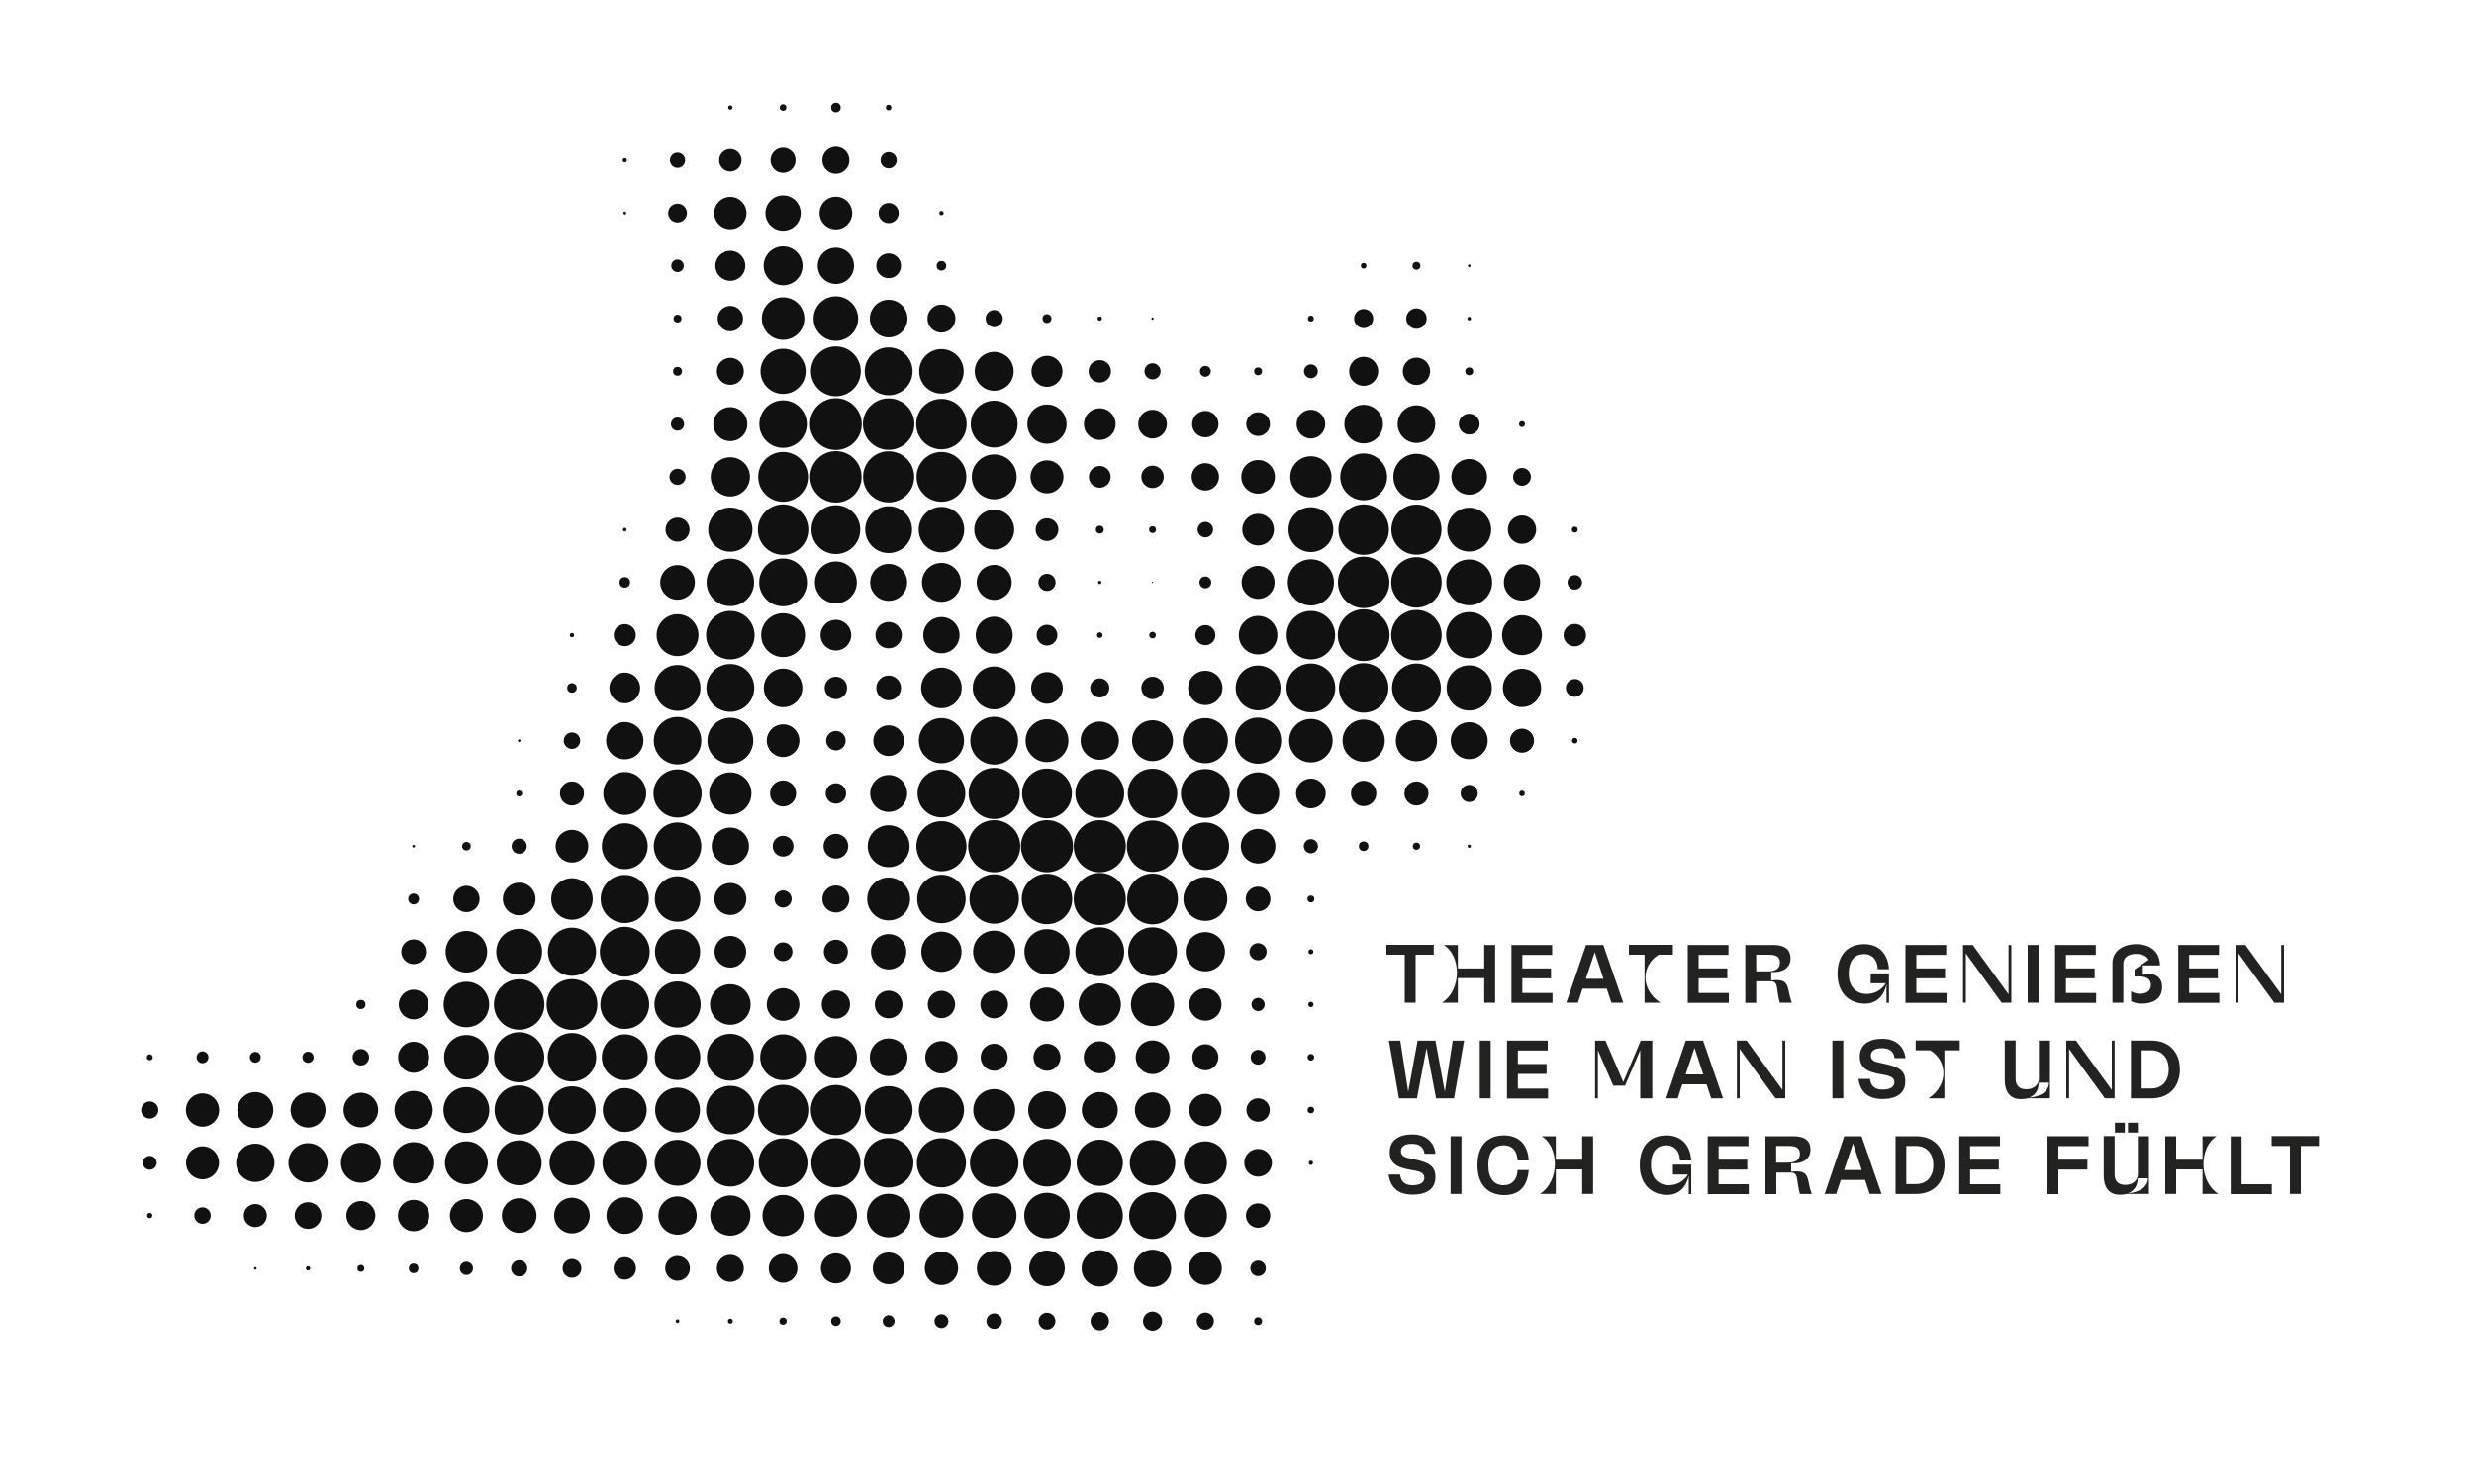 <?xml version="1.0" encoding="utf-8"?>
<!-- Generator: Adobe Illustrator 27.5.0, SVG Export Plug-In . SVG Version: 6.00 Build 0)  -->
<svg version="1.1" id="Ebene_1" xmlns="http://www.w3.org/2000/svg" xmlns:xlink="http://www.w3.org/1999/xlink" x="0px" y="0px"
	 viewBox="0 0 1500 900" style="enable-background:new 0 0 1500 900;" xml:space="preserve">
<style type="text/css">
	.st0{fill:#111111;}
	.st1{fill:#222221;}
</style>
<g>
	<g transform="translate(512,64)">
		<circle class="st0" cx="-69.2" cy="1.2" r="1.3"/>
	</g>
	<g transform="translate(544,64)">
		<circle class="st0" cx="-69.2" cy="1.2" r="2"/>
	</g>
	<g transform="translate(576,64)">
		<circle class="st0" cx="-69.2" cy="1.2" r="2.9"/>
	</g>
	<g transform="translate(608,64)">
		<circle class="st0" cx="-69.2" cy="1.2" r="1.7"/>
	</g>
	<g transform="translate(448,96)">
		<circle class="st0" cx="-69.2" cy="1.2" r="1.3"/>
	</g>
	<g transform="translate(480,96)">
		<circle class="st0" cx="-69.2" cy="1.2" r="4.6"/>
	</g>
	<g transform="translate(512,96)">
		<circle class="st0" cx="-69.2" cy="1.2" r="6.8"/>
	</g>
	<g transform="translate(544,96)">
		<circle class="st0" cx="-69.2" cy="1.2" r="7.6"/>
	</g>
	<g transform="translate(576,96)">
		<circle class="st0" cx="-69.2" cy="1.2" r="8.2"/>
	</g>
	<g transform="translate(608,96)">
		<circle class="st0" cx="-69.2" cy="1.2" r="4.9"/>
	</g>
	<g transform="translate(448,128)">
		<circle class="st0" cx="-69.2" cy="1.2" r="0.9"/>
	</g>
	<g transform="translate(480,128)">
		<circle class="st0" cx="-69.2" cy="1.2" r="5.7"/>
	</g>
	<g transform="translate(512,128)">
		<circle class="st0" cx="-69.2" cy="1.2" r="9.8"/>
	</g>
	<g transform="translate(544,128)">
		<circle class="st0" cx="-69.2" cy="1.2" r="10.7"/>
	</g>
	<g transform="translate(576,128)">
		<circle class="st0" cx="-69.2" cy="1.2" r="9.9"/>
	</g>
	<g transform="translate(608,128)">
		<circle class="st0" cx="-69.2" cy="1.2" r="6.1"/>
	</g>
	<g transform="translate(640,128)">
		<circle class="st0" cx="-69.2" cy="1.2" r="1.3"/>
	</g>
	<g transform="translate(480,160)">
		<circle class="st0" cx="-69.2" cy="1.2" r="3.8"/>
	</g>
	<g transform="translate(512,160)">
		<circle class="st0" cx="-69.2" cy="1.2" r="9.1"/>
	</g>
	<g transform="translate(544,160)">
		<circle class="st0" cx="-69.2" cy="1.2" r="11.8"/>
	</g>
	<g transform="translate(576,160)">
		<circle class="st0" cx="-69.2" cy="1.2" r="11"/>
	</g>
	<g transform="translate(608,160)">
		<circle class="st0" cx="-69.2" cy="1.2" r="7.5"/>
	</g>
	<g transform="translate(640,160)">
		<circle class="st0" cx="-69.2" cy="1.2" r="2.9"/>
	</g>
	<g transform="translate(896,160)">
		<circle class="st0" cx="-69.2" cy="1.2" r="1.7"/>
	</g>
	<g transform="translate(928,160)">
		<circle class="st0" cx="-69.2" cy="1.2" r="2.4"/>
	</g>
	<g transform="translate(960,160)">
		<circle class="st0" cx="-69.2" cy="1.2" r="0.8"/>
	</g>
	<g transform="translate(480,192)">
		<circle class="st0" cx="-69.2" cy="1.2" r="2.4"/>
	</g>
	<g transform="translate(512,192)">
		<circle class="st0" cx="-69.2" cy="1.2" r="7.7"/>
	</g>
	<g transform="translate(544,192)">
		<circle class="st0" cx="-69.2" cy="1.2" r="12.9"/>
	</g>
	<g transform="translate(576,192)">
		<circle class="st0" cx="-69.2" cy="1.2" r="13.5"/>
	</g>
	<g transform="translate(608,192)">
		<circle class="st0" cx="-69.2" cy="1.2" r="11.4"/>
	</g>
	<g transform="translate(640,192)">
		<circle class="st0" cx="-69.2" cy="1.2" r="8.5"/>
	</g>
	<g transform="translate(672,192)">
		<circle class="st0" cx="-69.2" cy="1.2" r="5.2"/>
	</g>
	<g transform="translate(704,192)">
		<circle class="st0" cx="-69.2" cy="1.2" r="2.7"/>
	</g>
	<g transform="translate(736,192)">
		<circle class="st0" cx="-69.2" cy="1.2" r="1.3"/>
	</g>
	<g transform="translate(768,192)">
		<circle class="st0" cx="-69.2" cy="1.2" r="0.7"/>
	</g>
	<g transform="translate(864,192)">
		<circle class="st0" cx="-69.2" cy="1.2" r="1.8"/>
	</g>
	<g transform="translate(896,192)">
		<circle class="st0" cx="-69.2" cy="1.2" r="5.8"/>
	</g>
	<g transform="translate(928,192)">
		<circle class="st0" cx="-69.2" cy="1.2" r="6.2"/>
	</g>
	<g transform="translate(960,192)">
		<circle class="st0" cx="-69.2" cy="1.2" r="1.1"/>
	</g>
	<g transform="translate(480,224)">
		<circle class="st0" cx="-69.2" cy="1.2" r="2.7"/>
	</g>
	<g transform="translate(512,224)">
		<circle class="st0" cx="-69.2" cy="1.2" r="8.2"/>
	</g>
	<g transform="translate(544,224)">
		<circle class="st0" cx="-69.2" cy="1.2" r="13.7"/>
	</g>
	<g transform="translate(576,224)">
		<circle class="st0" cx="-69.2" cy="1.2" r="15.1"/>
	</g>
	<g transform="translate(608,224)">
		<circle class="st0" cx="-69.2" cy="1.2" r="14.5"/>
	</g>
	<g transform="translate(640,224)">
		<circle class="st0" cx="-69.2" cy="1.2" r="13.5"/>
	</g>
	<g transform="translate(672,224)">
		<circle class="st0" cx="-69.2" cy="1.2" r="11.8"/>
	</g>
	<g transform="translate(704,224)">
		<circle class="st0" cx="-69.2" cy="1.2" r="9.4"/>
	</g>
	<g transform="translate(736,224)">
		<circle class="st0" cx="-69.2" cy="1.2" r="6.8"/>
	</g>
	<g transform="translate(768,224)">
		<circle class="st0" cx="-69.2" cy="1.2" r="4.9"/>
	</g>
	<g transform="translate(800,224)">
		<circle class="st0" cx="-69.2" cy="1.2" r="3.3"/>
	</g>
	<g transform="translate(832,224)">
		<circle class="st0" cx="-69.2" cy="1.2" r="2.4"/>
	</g>
	<g transform="translate(864,224)">
		<circle class="st0" cx="-69.2" cy="1.2" r="4.2"/>
	</g>
	<g transform="translate(896,224)">
		<circle class="st0" cx="-69.2" cy="1.2" r="8.8"/>
	</g>
	<g transform="translate(928,224)">
		<circle class="st0" cx="-69.2" cy="1.2" r="8.3"/>
	</g>
	<g transform="translate(960,224)">
		<circle class="st0" cx="-69.2" cy="1.2" r="2.4"/>
	</g>
	<g transform="translate(480,256)">
		<circle class="st0" cx="-69.2" cy="1.2" r="4"/>
	</g>
	<g transform="translate(512,256)">
		<circle class="st0" cx="-69.2" cy="1.2" r="10.3"/>
	</g>
	<g transform="translate(544,256)">
		<circle class="st0" cx="-69.2" cy="1.2" r="14.4"/>
	</g>
	<g transform="translate(576,256)">
		<circle class="st0" cx="-69.2" cy="1.2" r="15.7"/>
	</g>
	<g transform="translate(608,256)">
		<circle class="st0" cx="-69.2" cy="1.2" r="15.6"/>
	</g>
	<g transform="translate(640,256)">
		<circle class="st0" cx="-69.2" cy="1.2" r="15.3"/>
	</g>
	<g transform="translate(672,256)">
		<circle class="st0" cx="-69.2" cy="1.2" r="14.2"/>
	</g>
	<g transform="translate(704,256)">
		<circle class="st0" cx="-69.2" cy="1.2" r="11.9"/>
	</g>
	<g transform="translate(736,256)">
		<circle class="st0" cx="-69.2" cy="1.2" r="9.6"/>
	</g>
	<g transform="translate(768,256)">
		<circle class="st0" cx="-69.2" cy="1.2" r="8.7"/>
	</g>
	<g transform="translate(800,256)">
		<circle class="st0" cx="-69.2" cy="1.2" r="8"/>
	</g>
	<g transform="translate(832,256)">
		<circle class="st0" cx="-69.2" cy="1.2" r="7.2"/>
	</g>
	<g transform="translate(864,256)">
		<circle class="st0" cx="-69.2" cy="1.2" r="8.7"/>
	</g>
	<g transform="translate(896,256)">
		<circle class="st0" cx="-69.2" cy="1.2" r="11.7"/>
	</g>
	<g transform="translate(928,256)">
		<circle class="st0" cx="-69.2" cy="1.2" r="11.4"/>
	</g>
	<g transform="translate(960,256)">
		<circle class="st0" cx="-69.2" cy="1.2" r="6.3"/>
	</g>
	<g transform="translate(992,256)">
		<circle class="st0" cx="-69.2" cy="1.2" r="1.8"/>
	</g>
	<g transform="translate(480,288)">
		<circle class="st0" cx="-69.2" cy="1.2" r="4.9"/>
	</g>
	<g transform="translate(512,288)">
		<circle class="st0" cx="-69.2" cy="1.2" r="11.9"/>
	</g>
	<g transform="translate(544,288)">
		<circle class="st0" cx="-69.2" cy="1.2" r="15.1"/>
	</g>
	<g transform="translate(576,288)">
		<circle class="st0" cx="-69.2" cy="1.2" r="15.6"/>
	</g>
	<g transform="translate(608,288)">
		<circle class="st0" cx="-69.2" cy="1.2" r="15.5"/>
	</g>
	<g transform="translate(640,288)">
		<circle class="st0" cx="-69.2" cy="1.2" r="15.1"/>
	</g>
	<g transform="translate(672,288)">
		<circle class="st0" cx="-69.2" cy="1.2" r="13.6"/>
	</g>
	<g transform="translate(704,288)">
		<circle class="st0" cx="-69.2" cy="1.2" r="10"/>
	</g>
	<g transform="translate(736,288)">
		<circle class="st0" cx="-69.2" cy="1.2" r="6.6"/>
	</g>
	<g transform="translate(768,288)">
		<circle class="st0" cx="-69.2" cy="1.2" r="6.8"/>
	</g>
	<g transform="translate(800,288)">
		<circle class="st0" cx="-69.2" cy="1.2" r="8.3"/>
	</g>
	<g transform="translate(832,288)">
		<circle class="st0" cx="-69.2" cy="1.2" r="10.2"/>
	</g>
	<g transform="translate(864,288)">
		<circle class="st0" cx="-69.2" cy="1.2" r="12.5"/>
	</g>
	<g transform="translate(896,288)">
		<circle class="st0" cx="-69.2" cy="1.2" r="14.2"/>
	</g>
	<g transform="translate(928,288)">
		<circle class="st0" cx="-69.2" cy="1.2" r="14"/>
	</g>
	<g transform="translate(960,288)">
		<circle class="st0" cx="-69.2" cy="1.2" r="10.8"/>
	</g>
	<g transform="translate(992,288)">
		<circle class="st0" cx="-69.2" cy="1.2" r="5.4"/>
	</g>
	<g transform="translate(448,320)">
		<circle class="st0" cx="-69.2" cy="1.2" r="1.1"/>
	</g>
	<g transform="translate(480,320)">
		<circle class="st0" cx="-69.2" cy="1.2" r="7.3"/>
	</g>
	<g transform="translate(512,320)">
		<circle class="st0" cx="-69.2" cy="1.2" r="13.4"/>
	</g>
	<g transform="translate(544,320)">
		<circle class="st0" cx="-69.2" cy="1.2" r="15.3"/>
	</g>
	<g transform="translate(576,320)">
		<circle class="st0" cx="-69.2" cy="1.2" r="14.8"/>
	</g>
	<g transform="translate(608,320)">
		<circle class="st0" cx="-69.2" cy="1.2" r="14.2"/>
	</g>
	<g transform="translate(640,320)">
		<circle class="st0" cx="-69.2" cy="1.2" r="13.8"/>
	</g>
	<g transform="translate(672,320)">
		<circle class="st0" cx="-69.2" cy="1.2" r="12.1"/>
	</g>
	<g transform="translate(704,320)">
		<circle class="st0" cx="-69.2" cy="1.2" r="6.9"/>
	</g>
	<g transform="translate(736,320)">
		<circle class="st0" cx="-69.2" cy="1.2" r="2.4"/>
	</g>
	<g transform="translate(768,320)">
		<circle class="st0" cx="-69.2" cy="1.2" r="2.1"/>
	</g>
	<g transform="translate(800,320)">
		<circle class="st0" cx="-69.2" cy="1.2" r="4.7"/>
	</g>
	<g transform="translate(832,320)">
		<circle class="st0" cx="-69.2" cy="1.2" r="9.6"/>
	</g>
	<g transform="translate(864,320)">
		<circle class="st0" cx="-69.2" cy="1.2" r="13.6"/>
	</g>
	<g transform="translate(896,320)">
		<circle class="st0" cx="-69.2" cy="1.2" r="15.3"/>
	</g>
	<g transform="translate(928,320)">
		<circle class="st0" cx="-69.2" cy="1.2" r="15.2"/>
	</g>
	<g transform="translate(960,320)">
		<circle class="st0" cx="-69.2" cy="1.2" r="13.3"/>
	</g>
	<g transform="translate(992,320)">
		<circle class="st0" cx="-69.2" cy="1.2" r="8.6"/>
	</g>
	<g transform="translate(1024,320)">
		<circle class="st0" cx="-69.2" cy="1.2" r="1.8"/>
	</g>
	<g transform="translate(448,352)">
		<circle class="st0" cx="-69.2" cy="1.2" r="3.2"/>
	</g>
	<g transform="translate(480,352)">
		<circle class="st0" cx="-69.2" cy="1.2" r="10.5"/>
	</g>
	<g transform="translate(512,352)">
		<circle class="st0" cx="-69.2" cy="1.2" r="14.4"/>
	</g>
	<g transform="translate(544,352)">
		<circle class="st0" cx="-69.2" cy="1.2" r="14.5"/>
	</g>
	<g transform="translate(576,352)">
		<circle class="st0" cx="-69.2" cy="1.2" r="12.7"/>
	</g>
	<g transform="translate(608,352)">
		<circle class="st0" cx="-69.2" cy="1.2" r="11.2"/>
	</g>
	<g transform="translate(640,352)">
		<circle class="st0" cx="-69.2" cy="1.2" r="11.8"/>
	</g>
	<g transform="translate(672,352)">
		<circle class="st0" cx="-69.2" cy="1.2" r="10.6"/>
	</g>
	<g transform="translate(704,352)">
		<circle class="st0" cx="-69.2" cy="1.2" r="5.2"/>
	</g>
	<g transform="translate(736,352)">
		<circle class="st0" cx="-69.2" cy="1.2" r="1"/>
	</g>
	<g transform="translate(768,352)">
		<circle class="st0" cx="-69.2" cy="1.2" r="0.4"/>
	</g>
	<g transform="translate(800,352)">
		<circle class="st0" cx="-69.2" cy="1.2" r="3.6"/>
	</g>
	<g transform="translate(832,352)">
		<circle class="st0" cx="-69.2" cy="1.2" r="10"/>
	</g>
	<g transform="translate(864,352)">
		<circle class="st0" cx="-69.2" cy="1.2" r="14"/>
	</g>
	<g transform="translate(896,352)">
		<circle class="st0" cx="-69.2" cy="1.2" r="15.6"/>
	</g>
	<g transform="translate(928,352)">
		<circle class="st0" cx="-69.2" cy="1.2" r="15.3"/>
	</g>
	<g transform="translate(960,352)">
		<circle class="st0" cx="-69.2" cy="1.2" r="13.9"/>
	</g>
	<g transform="translate(992,352)">
		<circle class="st0" cx="-69.2" cy="1.2" r="11"/>
	</g>
	<g transform="translate(1024,352)">
		<circle class="st0" cx="-69.2" cy="1.2" r="4.4"/>
	</g>
	<g transform="translate(416,384)">
		<circle class="st0" cx="-69.2" cy="1.2" r="1.3"/>
	</g>
	<g transform="translate(448,384)">
		<circle class="st0" cx="-69.2" cy="1.2" r="6.7"/>
	</g>
	<g transform="translate(480,384)">
		<circle class="st0" cx="-69.2" cy="1.2" r="12.7"/>
	</g>
	<g transform="translate(512,384)">
		<circle class="st0" cx="-69.2" cy="1.2" r="14.7"/>
	</g>
	<g transform="translate(544,384)">
		<circle class="st0" cx="-69.2" cy="1.2" r="13.3"/>
	</g>
	<g transform="translate(576,384)">
		<circle class="st0" cx="-69.2" cy="1.2" r="9.3"/>
	</g>
	<g transform="translate(608,384)">
		<circle class="st0" cx="-69.2" cy="1.2" r="8"/>
	</g>
	<g transform="translate(640,384)">
		<circle class="st0" cx="-69.2" cy="1.2" r="11"/>
	</g>
	<g transform="translate(672,384)">
		<circle class="st0" cx="-69.2" cy="1.2" r="11.2"/>
	</g>
	<g transform="translate(704,384)">
		<circle class="st0" cx="-69.2" cy="1.2" r="6.3"/>
	</g>
	<g transform="translate(736,384)">
		<circle class="st0" cx="-69.2" cy="1.2" r="1.7"/>
	</g>
	<g transform="translate(768,384)">
		<circle class="st0" cx="-69.2" cy="1.2" r="2"/>
	</g>
	<g transform="translate(800,384)">
		<circle class="st0" cx="-69.2" cy="1.2" r="6.1"/>
	</g>
	<g transform="translate(832,384)">
		<circle class="st0" cx="-69.2" cy="1.2" r="11.7"/>
	</g>
	<g transform="translate(864,384)">
		<circle class="st0" cx="-69.2" cy="1.2" r="14.7"/>
	</g>
	<g transform="translate(896,384)">
		<circle class="st0" cx="-69.2" cy="1.2" r="15.7"/>
	</g>
	<g transform="translate(928,384)">
		<circle class="st0" cx="-69.2" cy="1.2" r="15.3"/>
	</g>
	<g transform="translate(960,384)">
		<circle class="st0" cx="-69.2" cy="1.2" r="14"/>
	</g>
	<g transform="translate(992,384)">
		<circle class="st0" cx="-69.2" cy="1.2" r="12.1"/>
	</g>
	<g transform="translate(1024,384)">
		<circle class="st0" cx="-69.2" cy="1.2" r="6.8"/>
	</g>
	<g transform="translate(416,416)">
		<circle class="st0" cx="-69.2" cy="1.2" r="2.9"/>
	</g>
	<g transform="translate(448,416)">
		<circle class="st0" cx="-69.2" cy="1.2" r="9.3"/>
	</g>
	<g transform="translate(480,416)">
		<circle class="st0" cx="-69.2" cy="1.2" r="13.9"/>
	</g>
	<g transform="translate(512,416)">
		<circle class="st0" cx="-69.2" cy="1.2" r="14.5"/>
	</g>
	<g transform="translate(544,416)">
		<circle class="st0" cx="-69.2" cy="1.2" r="11.7"/>
	</g>
	<g transform="translate(576,416)">
		<circle class="st0" cx="-69.2" cy="1.2" r="6.8"/>
	</g>
	<g transform="translate(608,416)">
		<circle class="st0" cx="-69.2" cy="1.2" r="7.5"/>
	</g>
	<g transform="translate(640,416)">
		<circle class="st0" cx="-69.2" cy="1.2" r="12.3"/>
	</g>
	<g transform="translate(672,416)">
		<circle class="st0" cx="-69.2" cy="1.2" r="13"/>
	</g>
	<g transform="translate(704,416)">
		<circle class="st0" cx="-69.2" cy="1.2" r="9.6"/>
	</g>
	<g transform="translate(736,416)">
		<circle class="st0" cx="-69.2" cy="1.2" r="5.8"/>
	</g>
	<g transform="translate(768,416)">
		<circle class="st0" cx="-69.2" cy="1.2" r="6.8"/>
	</g>
	<g transform="translate(800,416)">
		<circle class="st0" cx="-69.2" cy="1.2" r="10.4"/>
	</g>
	<g transform="translate(832,416)">
		<circle class="st0" cx="-69.2" cy="1.2" r="13.6"/>
	</g>
	<g transform="translate(864,416)">
		<circle class="st0" cx="-69.2" cy="1.2" r="14.8"/>
	</g>
	<g transform="translate(896,416)">
		<circle class="st0" cx="-69.2" cy="1.2" r="15"/>
	</g>
	<g transform="translate(928,416)">
		<circle class="st0" cx="-69.2" cy="1.2" r="14.8"/>
	</g>
	<g transform="translate(960,416)">
		<circle class="st0" cx="-69.2" cy="1.2" r="13.7"/>
	</g>
	<g transform="translate(992,416)">
		<circle class="st0" cx="-69.2" cy="1.2" r="11.6"/>
	</g>
	<g transform="translate(1024,416)">
		<circle class="st0" cx="-69.2" cy="1.2" r="5.4"/>
	</g>
	<g transform="translate(384,448)">
		<circle class="st0" cx="-69.2" cy="1.2" r="0.8"/>
	</g>
	<g transform="translate(416,448)">
		<circle class="st0" cx="-69.2" cy="1.2" r="5"/>
	</g>
	<g transform="translate(448,448)">
		<circle class="st0" cx="-69.2" cy="1.2" r="11.3"/>
	</g>
	<g transform="translate(480,448)">
		<circle class="st0" cx="-69.2" cy="1.2" r="14.4"/>
	</g>
	<g transform="translate(512,448)">
		<circle class="st0" cx="-69.2" cy="1.2" r="13.9"/>
	</g>
	<g transform="translate(544,448)">
		<circle class="st0" cx="-69.2" cy="1.2" r="9.9"/>
	</g>
	<g transform="translate(576,448)">
		<circle class="st0" cx="-69.2" cy="1.2" r="5.9"/>
	</g>
	<g transform="translate(608,448)">
		<circle class="st0" cx="-69.2" cy="1.2" r="9.3"/>
	</g>
	<g transform="translate(640,448)">
		<circle class="st0" cx="-69.2" cy="1.2" r="13.7"/>
	</g>
	<g transform="translate(672,448)">
		<circle class="st0" cx="-69.2" cy="1.2" r="14.5"/>
	</g>
	<g transform="translate(704,448)">
		<circle class="st0" cx="-69.2" cy="1.2" r="13"/>
	</g>
	<g transform="translate(736,448)">
		<circle class="st0" cx="-69.2" cy="1.2" r="11.6"/>
	</g>
	<g transform="translate(768,448)">
		<circle class="st0" cx="-69.2" cy="1.2" r="12.4"/>
	</g>
	<g transform="translate(800,448)">
		<circle class="st0" cx="-69.2" cy="1.2" r="13.7"/>
	</g>
	<g transform="translate(832,448)">
		<circle class="st0" cx="-69.2" cy="1.2" r="14"/>
	</g>
	<g transform="translate(864,448)">
		<circle class="st0" cx="-69.2" cy="1.2" r="13.2"/>
	</g>
	<g transform="translate(896,448)">
		<circle class="st0" cx="-69.2" cy="1.2" r="12.8"/>
	</g>
	<g transform="translate(928,448)">
		<circle class="st0" cx="-69.2" cy="1.2" r="12.5"/>
	</g>
	<g transform="translate(960,448)">
		<circle class="st0" cx="-69.2" cy="1.2" r="11.2"/>
	</g>
	<g transform="translate(992,448)">
		<circle class="st0" cx="-69.2" cy="1.2" r="7.3"/>
	</g>
	<g transform="translate(1024,448)">
		<circle class="st0" cx="-69.2" cy="1.2" r="1.7"/>
	</g>
	<g transform="translate(384,480)">
		<circle class="st0" cx="-69.2" cy="1.2" r="1.8"/>
	</g>
	<g transform="translate(416,480)">
		<circle class="st0" cx="-69.2" cy="1.2" r="7.3"/>
	</g>
	<g transform="translate(448,480)">
		<circle class="st0" cx="-69.2" cy="1.2" r="13"/>
	</g>
	<g transform="translate(480,480)">
		<circle class="st0" cx="-69.2" cy="1.2" r="14.6"/>
	</g>
	<g transform="translate(512,480)">
		<circle class="st0" cx="-69.2" cy="1.2" r="12.8"/>
	</g>
	<g transform="translate(544,480)">
		<circle class="st0" cx="-69.2" cy="1.2" r="7.9"/>
	</g>
	<g transform="translate(576,480)">
		<circle class="st0" cx="-69.2" cy="1.2" r="6.2"/>
	</g>
	<g transform="translate(608,480)">
		<circle class="st0" cx="-69.2" cy="1.2" r="11.2"/>
	</g>
	<g transform="translate(640,480)">
		<circle class="st0" cx="-69.2" cy="1.2" r="14.5"/>
	</g>
	<g transform="translate(672,480)">
		<circle class="st0" cx="-69.2" cy="1.2" r="15.5"/>
	</g>
	<g transform="translate(704,480)">
		<circle class="st0" cx="-69.2" cy="1.2" r="15.1"/>
	</g>
	<g transform="translate(736,480)">
		<circle class="st0" cx="-69.2" cy="1.2" r="14.8"/>
	</g>
	<g transform="translate(768,480)">
		<circle class="st0" cx="-69.2" cy="1.2" r="15"/>
	</g>
	<g transform="translate(800,480)">
		<circle class="st0" cx="-69.2" cy="1.2" r="14.8"/>
	</g>
	<g transform="translate(832,480)">
		<circle class="st0" cx="-69.2" cy="1.2" r="12.8"/>
	</g>
	<g transform="translate(864,480)">
		<circle class="st0" cx="-69.2" cy="1.2" r="9"/>
	</g>
	<g transform="translate(896,480)">
		<circle class="st0" cx="-69.2" cy="1.2" r="7.7"/>
	</g>
	<g transform="translate(928,480)">
		<circle class="st0" cx="-69.2" cy="1.2" r="7.3"/>
	</g>
	<g transform="translate(960,480)">
		<circle class="st0" cx="-69.2" cy="1.2" r="5.2"/>
	</g>
	<g transform="translate(992,480)">
		<circle class="st0" cx="-69.2" cy="1.2" r="1.7"/>
	</g>
	<g transform="translate(320,512)">
		<circle class="st0" cx="-69.2" cy="1.2" r="0.8"/>
	</g>
	<g transform="translate(352,512)">
		<circle class="st0" cx="-69.2" cy="1.2" r="2.6"/>
	</g>
	<g transform="translate(384,512)">
		<circle class="st0" cx="-69.2" cy="1.2" r="4.6"/>
	</g>
	<g transform="translate(416,512)">
		<circle class="st0" cx="-69.2" cy="1.2" r="9.9"/>
	</g>
	<g transform="translate(448,512)">
		<circle class="st0" cx="-69.2" cy="1.2" r="13.9"/>
	</g>
	<g transform="translate(480,512)">
		<circle class="st0" cx="-69.2" cy="1.2" r="14.4"/>
	</g>
	<g transform="translate(512,512)">
		<circle class="st0" cx="-69.2" cy="1.2" r="11.3"/>
	</g>
	<g transform="translate(544,512)">
		<circle class="st0" cx="-69.2" cy="1.2" r="6.3"/>
	</g>
	<g transform="translate(576,512)">
		<circle class="st0" cx="-69.2" cy="1.2" r="7.5"/>
	</g>
	<g transform="translate(608,512)">
		<circle class="st0" cx="-69.2" cy="1.2" r="12.7"/>
	</g>
	<g transform="translate(640,512)">
		<circle class="st0" cx="-69.2" cy="1.2" r="15.2"/>
	</g>
	<g transform="translate(672,512)">
		<circle class="st0" cx="-69.2" cy="1.2" r="15.8"/>
	</g>
	<g transform="translate(704,512)">
		<circle class="st0" cx="-69.2" cy="1.2" r="15.8"/>
	</g>
	<g transform="translate(736,512)">
		<circle class="st0" cx="-69.2" cy="1.2" r="15.8"/>
	</g>
	<g transform="translate(768,512)">
		<circle class="st0" cx="-69.2" cy="1.2" r="15.6"/>
	</g>
	<g transform="translate(800,512)">
		<circle class="st0" cx="-69.2" cy="1.2" r="14.4"/>
	</g>
	<g transform="translate(832,512)">
		<circle class="st0" cx="-69.2" cy="1.2" r="10.5"/>
	</g>
	<g transform="translate(864,512)">
		<circle class="st0" cx="-69.2" cy="1.2" r="4.3"/>
	</g>
	<g transform="translate(896,512)">
		<circle class="st0" cx="-69.2" cy="1.2" r="2.9"/>
	</g>
	<g transform="translate(928,512)">
		<circle class="st0" cx="-69.2" cy="1.2" r="2.2"/>
	</g>
	<g transform="translate(960,512)">
		<circle class="st0" cx="-69.2" cy="1.2" r="1"/>
	</g>
	<g transform="translate(320,544)">
		<circle class="st0" cx="-69.2" cy="1.2" r="3.3"/>
	</g>
	<g transform="translate(352,544)">
		<circle class="st0" cx="-69.2" cy="1.2" r="8"/>
	</g>
	<g transform="translate(384,544)">
		<circle class="st0" cx="-69.2" cy="1.2" r="9.9"/>
	</g>
	<g transform="translate(416,544)">
		<circle class="st0" cx="-69.2" cy="1.2" r="12.6"/>
	</g>
	<g transform="translate(448,544)">
		<circle class="st0" cx="-69.2" cy="1.2" r="14.6"/>
	</g>
	<g transform="translate(480,544)">
		<circle class="st0" cx="-69.2" cy="1.2" r="13.8"/>
	</g>
	<g transform="translate(512,544)">
		<circle class="st0" cx="-69.2" cy="1.2" r="9.7"/>
	</g>
	<g transform="translate(544,544)">
		<circle class="st0" cx="-69.2" cy="1.2" r="5.2"/>
	</g>
	<g transform="translate(576,544)">
		<circle class="st0" cx="-69.2" cy="1.2" r="8.2"/>
	</g>
	<g transform="translate(608,544)">
		<circle class="st0" cx="-69.2" cy="1.2" r="13"/>
	</g>
	<g transform="translate(640,544)">
		<circle class="st0" cx="-69.2" cy="1.2" r="14.7"/>
	</g>
	<g transform="translate(672,544)">
		<circle class="st0" cx="-69.2" cy="1.2" r="15"/>
	</g>
	<g transform="translate(704,544)">
		<circle class="st0" cx="-69.2" cy="1.2" r="15.3"/>
	</g>
	<g transform="translate(736,544)">
		<circle class="st0" cx="-69.2" cy="1.2" r="15.8"/>
	</g>
	<g transform="translate(768,544)">
		<circle class="st0" cx="-69.2" cy="1.2" r="15.4"/>
	</g>
	<g transform="translate(800,544)">
		<circle class="st0" cx="-69.2" cy="1.2" r="13.3"/>
	</g>
	<g transform="translate(832,544)">
		<circle class="st0" cx="-69.2" cy="1.2" r="7.5"/>
	</g>
	<g transform="translate(864,544)">
		<circle class="st0" cx="-69.2" cy="1.2" r="2.1"/>
	</g>
	<g transform="translate(320,576)">
		<circle class="st0" cx="-69.2" cy="1.2" r="7.5"/>
	</g>
	<g transform="translate(352,576)">
		<circle class="st0" cx="-69.2" cy="1.2" r="12.6"/>
	</g>
	<g transform="translate(384,576)">
		<circle class="st0" cx="-69.2" cy="1.2" r="13.9"/>
	</g>
	<g transform="translate(416,576)">
		<circle class="st0" cx="-69.2" cy="1.2" r="14.6"/>
	</g>
	<g transform="translate(448,576)">
		<circle class="st0" cx="-69.2" cy="1.2" r="15.1"/>
	</g>
	<g transform="translate(480,576)">
		<circle class="st0" cx="-69.2" cy="1.2" r="13.7"/>
	</g>
	<g transform="translate(512,576)">
		<circle class="st0" cx="-69.2" cy="1.2" r="9.6"/>
	</g>
	<g transform="translate(544,576)">
		<circle class="st0" cx="-69.2" cy="1.2" r="5.7"/>
	</g>
	<g transform="translate(576,576)">
		<circle class="st0" cx="-69.2" cy="1.2" r="7.3"/>
	</g>
	<g transform="translate(608,576)">
		<circle class="st0" cx="-69.2" cy="1.2" r="10.7"/>
	</g>
	<g transform="translate(640,576)">
		<circle class="st0" cx="-69.2" cy="1.2" r="12.2"/>
	</g>
	<g transform="translate(672,576)">
		<circle class="st0" cx="-69.2" cy="1.2" r="12.8"/>
	</g>
	<g transform="translate(704,576)">
		<circle class="st0" cx="-69.2" cy="1.2" r="13.7"/>
	</g>
	<g transform="translate(736,576)">
		<circle class="st0" cx="-69.2" cy="1.2" r="14.8"/>
	</g>
	<g transform="translate(768,576)">
		<circle class="st0" cx="-69.2" cy="1.2" r="14.8"/>
	</g>
	<g transform="translate(800,576)">
		<circle class="st0" cx="-69.2" cy="1.2" r="11.9"/>
	</g>
	<g transform="translate(832,576)">
		<circle class="st0" cx="-69.2" cy="1.2" r="5.2"/>
	</g>
	<g transform="translate(864,576)">
		<circle class="st0" cx="-69.2" cy="1.2" r="1.5"/>
	</g>
	<g transform="translate(288,608)">
		<circle class="st0" cx="-69.2" cy="1.2" r="2.8"/>
	</g>
	<g transform="translate(320,608)">
		<circle class="st0" cx="-69.2" cy="1.2" r="9"/>
	</g>
	<g transform="translate(352,608)">
		<circle class="st0" cx="-69.2" cy="1.2" r="13.8"/>
	</g>
	<g transform="translate(384,608)">
		<circle class="st0" cx="-69.2" cy="1.2" r="15.3"/>
	</g>
	<g transform="translate(416,608)">
		<circle class="st0" cx="-69.2" cy="1.2" r="15.4"/>
	</g>
	<g transform="translate(448,608)">
		<circle class="st0" cx="-69.2" cy="1.2" r="14.8"/>
	</g>
	<g transform="translate(480,608)">
		<circle class="st0" cx="-69.2" cy="1.2" r="14"/>
	</g>
	<g transform="translate(512,608)">
		<circle class="st0" cx="-69.2" cy="1.2" r="12.3"/>
	</g>
	<g transform="translate(544,608)">
		<circle class="st0" cx="-69.2" cy="1.2" r="9.9"/>
	</g>
	<g transform="translate(576,608)">
		<circle class="st0" cx="-69.2" cy="1.2" r="8.6"/>
	</g>
	<g transform="translate(608,608)">
		<circle class="st0" cx="-69.2" cy="1.2" r="8.4"/>
	</g>
	<g transform="translate(640,608)">
		<circle class="st0" cx="-69.2" cy="1.2" r="8.3"/>
	</g>
	<g transform="translate(672,608)">
		<circle class="st0" cx="-69.2" cy="1.2" r="8.4"/>
	</g>
	<g transform="translate(704,608)">
		<circle class="st0" cx="-69.2" cy="1.2" r="10.3"/>
	</g>
	<g transform="translate(736,608)">
		<circle class="st0" cx="-69.2" cy="1.2" r="12.8"/>
	</g>
	<g transform="translate(768,608)">
		<circle class="st0" cx="-69.2" cy="1.2" r="13.1"/>
	</g>
	<g transform="translate(800,608)">
		<circle class="st0" cx="-69.2" cy="1.2" r="9.8"/>
	</g>
	<g transform="translate(832,608)">
		<circle class="st0" cx="-69.2" cy="1.2" r="4"/>
	</g>
	<g transform="translate(864,608)">
		<circle class="st0" cx="-69.2" cy="1.2" r="1.6"/>
	</g>
	<g transform="translate(160,640)">
		<circle class="st0" cx="-69.2" cy="1.2" r="1.8"/>
	</g>
	<g transform="translate(192,640)">
		<circle class="st0" cx="-69.2" cy="1.2" r="3.6"/>
	</g>
	<g transform="translate(224,640)">
		<circle class="st0" cx="-69.2" cy="1.2" r="3.3"/>
	</g>
	<g transform="translate(256,640)">
		<circle class="st0" cx="-69.2" cy="1.2" r="3.4"/>
	</g>
	<g transform="translate(288,640)">
		<circle class="st0" cx="-69.2" cy="1.2" r="5"/>
	</g>
	<g transform="translate(320,640)">
		<circle class="st0" cx="-69.2" cy="1.2" r="9.4"/>
	</g>
	<g transform="translate(352,640)">
		<circle class="st0" cx="-69.2" cy="1.2" r="13.5"/>
	</g>
	<g transform="translate(384,640)">
		<circle class="st0" cx="-69.2" cy="1.2" r="15.2"/>
	</g>
	<g transform="translate(416,640)">
		<circle class="st0" cx="-69.2" cy="1.2" r="14.7"/>
	</g>
	<g transform="translate(448,640)">
		<circle class="st0" cx="-69.2" cy="1.2" r="13.9"/>
	</g>
	<g transform="translate(480,640)">
		<circle class="st0" cx="-69.2" cy="1.2" r="13.8"/>
	</g>
	<g transform="translate(512,640)">
		<circle class="st0" cx="-69.2" cy="1.2" r="14.2"/>
	</g>
	<g transform="translate(544,640)">
		<circle class="st0" cx="-69.2" cy="1.2" r="13.9"/>
	</g>
	<g transform="translate(576,640)">
		<circle class="st0" cx="-69.2" cy="1.2" r="12.8"/>
	</g>
	<g transform="translate(608,640)">
		<circle class="st0" cx="-69.2" cy="1.2" r="11.4"/>
	</g>
	<g transform="translate(640,640)">
		<circle class="st0" cx="-69.2" cy="1.2" r="9.8"/>
	</g>
	<g transform="translate(672,640)">
		<circle class="st0" cx="-69.2" cy="1.2" r="8.2"/>
	</g>
	<g transform="translate(704,640)">
		<circle class="st0" cx="-69.2" cy="1.2" r="8.2"/>
	</g>
	<g transform="translate(736,640)">
		<circle class="st0" cx="-69.2" cy="1.2" r="9.7"/>
	</g>
	<g transform="translate(768,640)">
		<circle class="st0" cx="-69.2" cy="1.2" r="10.2"/>
	</g>
	<g transform="translate(800,640)">
		<circle class="st0" cx="-69.2" cy="1.2" r="7.9"/>
	</g>
	<g transform="translate(832,640)">
		<circle class="st0" cx="-69.2" cy="1.2" r="4.5"/>
	</g>
	<g transform="translate(864,640)">
		<circle class="st0" cx="-69.2" cy="1.2" r="2"/>
	</g>
	<g transform="translate(160,672)">
		<circle class="st0" cx="-69.2" cy="1.2" r="5.2"/>
	</g>
	<g transform="translate(192,672)">
		<circle class="st0" cx="-69.2" cy="1.2" r="10.1"/>
	</g>
	<g transform="translate(224,672)">
		<circle class="st0" cx="-69.2" cy="1.2" r="10.9"/>
	</g>
	<g transform="translate(256,672)">
		<circle class="st0" cx="-69.2" cy="1.2" r="10.6"/>
	</g>
	<g transform="translate(288,672)">
		<circle class="st0" cx="-69.2" cy="1.2" r="10.5"/>
	</g>
	<g transform="translate(320,672)">
		<circle class="st0" cx="-69.2" cy="1.2" r="11.6"/>
	</g>
	<g transform="translate(352,672)">
		<circle class="st0" cx="-69.2" cy="1.2" r="13.9"/>
	</g>
	<g transform="translate(384,672)">
		<circle class="st0" cx="-69.2" cy="1.2" r="14.9"/>
	</g>
	<g transform="translate(416,672)">
		<circle class="st0" cx="-69.2" cy="1.2" r="14.4"/>
	</g>
	<g transform="translate(448,672)">
		<circle class="st0" cx="-69.2" cy="1.2" r="13.3"/>
	</g>
	<g transform="translate(480,672)">
		<circle class="st0" cx="-69.2" cy="1.2" r="13.6"/>
	</g>
	<g transform="translate(512,672)">
		<circle class="st0" cx="-69.2" cy="1.2" r="14.7"/>
	</g>
	<g transform="translate(544,672)">
		<circle class="st0" cx="-69.2" cy="1.2" r="15.3"/>
	</g>
	<g transform="translate(576,672)">
		<circle class="st0" cx="-69.2" cy="1.2" r="15.2"/>
	</g>
	<g transform="translate(608,672)">
		<circle class="st0" cx="-69.2" cy="1.2" r="14.5"/>
	</g>
	<g transform="translate(640,672)">
		<circle class="st0" cx="-69.2" cy="1.2" r="13.7"/>
	</g>
	<g transform="translate(672,672)">
		<circle class="st0" cx="-69.2" cy="1.2" r="12.7"/>
	</g>
	<g transform="translate(704,672)">
		<circle class="st0" cx="-69.2" cy="1.2" r="11.4"/>
	</g>
	<g transform="translate(736,672)">
		<circle class="st0" cx="-69.2" cy="1.2" r="10.9"/>
	</g>
	<g transform="translate(768,672)">
		<circle class="st0" cx="-69.2" cy="1.2" r="10.7"/>
	</g>
	<g transform="translate(800,672)">
		<circle class="st0" cx="-69.2" cy="1.2" r="9.8"/>
	</g>
	<g transform="translate(832,672)">
		<circle class="st0" cx="-69.2" cy="1.2" r="7.1"/>
	</g>
	<g transform="translate(864,672)">
		<circle class="st0" cx="-69.2" cy="1.2" r="2"/>
	</g>
	<g transform="translate(160,704)">
		<circle class="st0" cx="-69.2" cy="1.2" r="4.2"/>
	</g>
	<g transform="translate(192,704)">
		<circle class="st0" cx="-69.2" cy="1.2" r="10"/>
	</g>
	<g transform="translate(224,704)">
		<circle class="st0" cx="-69.2" cy="1.2" r="11.6"/>
	</g>
	<g transform="translate(256,704)">
		<circle class="st0" cx="-69.2" cy="1.2" r="11.9"/>
	</g>
	<g transform="translate(288,704)">
		<circle class="st0" cx="-69.2" cy="1.2" r="12.1"/>
	</g>
	<g transform="translate(320,704)">
		<circle class="st0" cx="-69.2" cy="1.2" r="12.5"/>
	</g>
	<g transform="translate(352,704)">
		<circle class="st0" cx="-69.2" cy="1.2" r="13"/>
	</g>
	<g transform="translate(384,704)">
		<circle class="st0" cx="-69.2" cy="1.2" r="13.6"/>
	</g>
	<g transform="translate(416,704)">
		<circle class="st0" cx="-69.2" cy="1.2" r="13.6"/>
	</g>
	<g transform="translate(448,704)">
		<circle class="st0" cx="-69.2" cy="1.2" r="13.5"/>
	</g>
	<g transform="translate(480,704)">
		<circle class="st0" cx="-69.2" cy="1.2" r="13.9"/>
	</g>
	<g transform="translate(512,704)">
		<circle class="st0" cx="-69.2" cy="1.2" r="14.4"/>
	</g>
	<g transform="translate(544,704)">
		<circle class="st0" cx="-69.2" cy="1.2" r="14.8"/>
	</g>
	<g transform="translate(576,704)">
		<circle class="st0" cx="-69.2" cy="1.2" r="14.9"/>
	</g>
	<g transform="translate(608,704)">
		<circle class="st0" cx="-69.2" cy="1.2" r="15"/>
	</g>
	<g transform="translate(640,704)">
		<circle class="st0" cx="-69.2" cy="1.2" r="14.9"/>
	</g>
	<g transform="translate(672,704)">
		<circle class="st0" cx="-69.2" cy="1.2" r="14.7"/>
	</g>
	<g transform="translate(704,704)">
		<circle class="st0" cx="-69.2" cy="1.2" r="14.4"/>
	</g>
	<g transform="translate(736,704)">
		<circle class="st0" cx="-69.2" cy="1.2" r="14"/>
	</g>
	<g transform="translate(768,704)">
		<circle class="st0" cx="-69.2" cy="1.2" r="13.8"/>
	</g>
	<g transform="translate(800,704)">
		<circle class="st0" cx="-69.2" cy="1.2" r="13"/>
	</g>
	<g transform="translate(832,704)">
		<circle class="st0" cx="-69.2" cy="1.2" r="8.4"/>
	</g>
	<g transform="translate(864,704)">
		<circle class="st0" cx="-69.2" cy="1.2" r="1.3"/>
	</g>
	<g transform="translate(160,736)">
		<circle class="st0" cx="-69.2" cy="1.2" r="1.6"/>
	</g>
	<g transform="translate(192,736)">
		<circle class="st0" cx="-69.2" cy="1.2" r="5"/>
	</g>
	<g transform="translate(224,736)">
		<circle class="st0" cx="-69.2" cy="1.2" r="7"/>
	</g>
	<g transform="translate(256,736)">
		<circle class="st0" cx="-69.2" cy="1.2" r="8.1"/>
	</g>
	<g transform="translate(288,736)">
		<circle class="st0" cx="-69.2" cy="1.2" r="8.8"/>
	</g>
	<g transform="translate(320,736)">
		<circle class="st0" cx="-69.2" cy="1.2" r="9.5"/>
	</g>
	<g transform="translate(352,736)">
		<circle class="st0" cx="-69.2" cy="1.2" r="10"/>
	</g>
	<g transform="translate(384,736)">
		<circle class="st0" cx="-69.2" cy="1.2" r="10.5"/>
	</g>
	<g transform="translate(416,736)">
		<circle class="st0" cx="-69.2" cy="1.2" r="10.8"/>
	</g>
	<g transform="translate(448,736)">
		<circle class="st0" cx="-69.2" cy="1.2" r="11.1"/>
	</g>
	<g transform="translate(480,736)">
		<circle class="st0" cx="-69.2" cy="1.2" r="11.6"/>
	</g>
	<g transform="translate(512,736)">
		<circle class="st0" cx="-69.2" cy="1.2" r="12.2"/>
	</g>
	<g transform="translate(544,736)">
		<circle class="st0" cx="-69.2" cy="1.2" r="12.5"/>
	</g>
	<g transform="translate(576,736)">
		<circle class="st0" cx="-69.2" cy="1.2" r="12.8"/>
	</g>
	<g transform="translate(608,736)">
		<circle class="st0" cx="-69.2" cy="1.2" r="13.2"/>
	</g>
	<g transform="translate(640,736)">
		<circle class="st0" cx="-69.2" cy="1.2" r="13.3"/>
	</g>
	<g transform="translate(672,736)">
		<circle class="st0" cx="-69.2" cy="1.2" r="13.5"/>
	</g>
	<g transform="translate(704,736)">
		<circle class="st0" cx="-69.2" cy="1.2" r="13.8"/>
	</g>
	<g transform="translate(736,736)">
		<circle class="st0" cx="-69.2" cy="1.2" r="14"/>
	</g>
	<g transform="translate(768,736)">
		<circle class="st0" cx="-69.2" cy="1.2" r="14.2"/>
	</g>
	<g transform="translate(800,736)">
		<circle class="st0" cx="-69.2" cy="1.2" r="13"/>
	</g>
	<g transform="translate(832,736)">
		<circle class="st0" cx="-69.2" cy="1.2" r="7.4"/>
	</g>
	<g transform="translate(224,768)">
		<circle class="st0" cx="-69.2" cy="1.2" r="0.8"/>
	</g>
	<g transform="translate(256,768)">
		<circle class="st0" cx="-69.2" cy="1.2" r="1.3"/>
	</g>
	<g transform="translate(288,768)">
		<circle class="st0" cx="-69.2" cy="1.2" r="2.1"/>
	</g>
	<g transform="translate(320,768)">
		<circle class="st0" cx="-69.2" cy="1.2" r="2.9"/>
	</g>
	<g transform="translate(352,768)">
		<circle class="st0" cx="-69.2" cy="1.2" r="4"/>
	</g>
	<g transform="translate(384,768)">
		<circle class="st0" cx="-69.2" cy="1.2" r="4.9"/>
	</g>
	<g transform="translate(416,768)">
		<circle class="st0" cx="-69.2" cy="1.2" r="5.7"/>
	</g>
	<g transform="translate(448,768)">
		<circle class="st0" cx="-69.2" cy="1.2" r="6.8"/>
	</g>
	<g transform="translate(480,768)">
		<circle class="st0" cx="-69.2" cy="1.2" r="7.5"/>
	</g>
	<g transform="translate(512,768)">
		<circle class="st0" cx="-69.2" cy="1.2" r="8.2"/>
	</g>
	<g transform="translate(544,768)">
		<circle class="st0" cx="-69.2" cy="1.2" r="8.7"/>
	</g>
	<g transform="translate(576,768)">
		<circle class="st0" cx="-69.2" cy="1.2" r="9.1"/>
	</g>
	<g transform="translate(608,768)">
		<circle class="st0" cx="-69.2" cy="1.2" r="9.6"/>
	</g>
	<g transform="translate(640,768)">
		<circle class="st0" cx="-69.2" cy="1.2" r="10.1"/>
	</g>
	<g transform="translate(672,768)">
		<circle class="st0" cx="-69.2" cy="1.2" r="10.5"/>
	</g>
	<g transform="translate(704,768)">
		<circle class="st0" cx="-69.2" cy="1.2" r="10.8"/>
	</g>
	<g transform="translate(736,768)">
		<circle class="st0" cx="-69.2" cy="1.2" r="11"/>
	</g>
	<g transform="translate(768,768)">
		<circle class="st0" cx="-69.2" cy="1.2" r="11.3"/>
	</g>
	<g transform="translate(800,768)">
		<circle class="st0" cx="-69.2" cy="1.2" r="10"/>
	</g>
	<g transform="translate(832,768)">
		<circle class="st0" cx="-69.2" cy="1.2" r="4.7"/>
	</g>
	<g transform="translate(480,800)">
		<circle class="st0" cx="-69.2" cy="1.2" r="1.1"/>
	</g>
	<g transform="translate(512,800)">
		<circle class="st0" cx="-69.2" cy="1.2" r="1.5"/>
	</g>
	<g transform="translate(544,800)">
		<circle class="st0" cx="-69.2" cy="1.2" r="2.2"/>
	</g>
	<g transform="translate(576,800)">
		<circle class="st0" cx="-69.2" cy="1.2" r="2.9"/>
	</g>
	<g transform="translate(608,800)">
		<circle class="st0" cx="-69.2" cy="1.2" r="3.6"/>
	</g>
	<g transform="translate(640,800)">
		<circle class="st0" cx="-69.2" cy="1.2" r="4.2"/>
	</g>
	<g transform="translate(672,800)">
		<circle class="st0" cx="-69.2" cy="1.2" r="4.7"/>
	</g>
	<g transform="translate(704,800)">
		<circle class="st0" cx="-69.2" cy="1.2" r="5.1"/>
	</g>
	<g transform="translate(736,800)">
		<circle class="st0" cx="-69.2" cy="1.2" r="5.6"/>
	</g>
	<g transform="translate(768,800)">
		<circle class="st0" cx="-69.2" cy="1.2" r="5.8"/>
	</g>
	<g transform="translate(800,800)">
		<circle class="st0" cx="-69.2" cy="1.2" r="5.2"/>
	</g>
	<g transform="translate(832,800)">
		<circle class="st0" cx="-69.2" cy="1.2" r="2.4"/>
	</g>
</g>
<g>
	<path class="st1" d="M858.3,579v29.1h-6.6V579h-11.1v-6h28.7v6H858.3z"/>
	<path class="st1" d="M899.9,608.1v-14.9h-16v14.9h-9.6c12.5-8.2,11.3-28.9,1-35h8.6v14.2h16v-14.2h6.6v35H899.9z"/>
	<path class="st1" d="M916.4,573.1h24.7v6H923v8.2h17.4v6H923v8.9h18.3v6h-24.9V573.1z"/>
	<path class="st1" d="M984.2,608.1h-7.2l-2.8-8.5h-14.7l-2.8,8.5h-7l11.9-35h10.5L984.2,608.1z M972.2,593.6l-5.3-16.1l-5.4,16.1
		H972.2z"/>
	<path class="st1" d="M997.1,579h-9.5v-6h26.7v6h-8.6c-10.3,6.1-11.5,20.9,1,29.1h-9.6V579z"/>
	<path class="st1" d="M1023.3,573.1h24.7v6h-18.1v8.2h17.4v6h-17.4v8.9h18.3v6h-24.9V573.1z"/>
	<path class="st1" d="M1058.2,573.1h16.9c6.5,0,10.5,2.3,10.5,8.2c0,5.2-4.1,8.7-11.7,8.2v5.1c7.3-0.8,9.6,0.5,10.7,6.9
		c0.6,3,1,4.2,1.8,6.6h-7.3c-0.7-2-1.3-6.7-1.8-9.6c-0.4-2.8-1.9-3.4-4-3.4l-8.5,0v13.1h-6.6V573.1z M1072.1,589.1
		c3.7,0,7.1-1.3,7.1-5.3c0-3.7-2.6-4.8-6.8-4.8h-7.6v10.1H1072.1z"/>
	<path class="st1" d="M1114.1,590.6c0-11.5,6.2-18,16.2-18c9.2,0,14.5,6.2,15,15.2h-6.8c-0.4-7.2-4.7-9.2-8.2-9.2
		c-5.5,0-9.4,3.5-9.4,12.1c0,8.5,5.4,12.1,10.8,12.1c4.8,0,9.1-2.3,11.7-6.5h-9.2v-6h11.1v17.9h-1.5v-11.2
		c-1.2,6-5.4,11.7-13.1,11.7C1121.1,608.6,1114.1,602.1,1114.1,590.6z"/>
	<path class="st1" d="M1155.3,573.1h24.7v6h-18.1v8.2h17.4v6h-17.4v8.9h18.3v6h-24.9V573.1z"/>
	<path class="st1" d="M1191.9,578.2v29.9h-1.7v-35h5.9l21.7,29.9v-29.9h1.7v35h-5.9L1191.9,578.2z"/>
	<path class="st1" d="M1236,573.1v35h-6.6v-35H1236z"/>
	<path class="st1" d="M1246,573.1h24.7v6h-18.1v8.2h17.4v6h-17.4v8.9h18.3v6H1246V573.1z"/>
	<path class="st1" d="M1295.2,572.6c8.5,0,14.4,4.6,14.4,12.9h-10.4v5.7c7.3-1.8,11.7,1.5,11.7,7.3c0,6.9-4.8,10.2-12.9,10.2
		c-1.6,0-4.2-0.6-5.9-1.5v-6c1.4,0.9,3.8,1.5,5.1,1.5c4.4,0,6.9-1.9,6.9-5.3c0-3.2-2.2-5.2-6.9-5.2h-3V588l8.5-5.9
		c-0.8-2-3.8-3.6-7.5-3.6c-4.5,0-7.8,2-7.8,5.8v23.8h-6.6v-24.3C1280.9,577.3,1286.6,572.6,1295.2,572.6z"/>
	<path class="st1" d="M1320.7,573.1h24.7v6h-18.1v8.2h17.4v6h-17.4v8.9h18.3v6h-24.9V573.1z"/>
	<path class="st1" d="M1357.2,578.2v29.9h-1.7v-35h5.9l21.7,29.9v-29.9h1.7v35h-5.9L1357.2,578.2z"/>
	<path class="st1" d="M864.9,635.7l-5.8,30.4h-10.9l-6.1-35h6.9l4.8,31l5.7-31h10.8l5.7,31l4.8-31h6.9l-6.1,35h-10.9L864.9,635.7z"
		/>
	<path class="st1" d="M903.8,631.1v35h-6.6v-35H903.8z"/>
	<path class="st1" d="M913.7,631.1h24.7v6h-18.1v8.2h17.4v6h-17.4v8.9h18.3v6h-24.9V631.1z"/>
	<path class="st1" d="M994.5,666.1v-29.2l-9.2,21.5h-7.2l-9.3-21.5v29.2h-1.7v-35h6.3l10.8,25.1l10.6-25.1h7v35H994.5z"/>
	<path class="st1" d="M1044.7,666.1h-7.2l-2.8-8.5H1020l-2.8,8.5h-7l11.9-35h10.5L1044.7,666.1z M1032.7,651.6l-5.3-16.1l-5.4,16.1
		H1032.7z"/>
	<path class="st1" d="M1054.8,636.2v29.9h-1.7v-35h5.9l21.7,29.9v-29.9h1.7v35h-5.9L1054.8,636.2z"/>
	<path class="st1" d="M1117.6,631.1v35h-6.6v-35H1117.6z"/>
	<path class="st1" d="M1140.5,651.5c-9.4-1.5-12.9-4.5-12.9-10.8c0-7.1,5.5-10.7,13.7-10.7c7.8,0,13.2,4.3,14,11.7h-6.6
		c-0.5-4.3-3.5-6-7.8-6c-4.5,0-6.6,1.9-6.6,4.4c0,3.6,3.2,4,7.1,4.8c10,2.1,13.8,4.2,13.8,11c0,6.8-4.9,10.6-13.7,10.6
		c-8.6,0-13.5-3.9-14.7-12.2h7c0.5,4.2,2.7,6.5,7.6,6.5c5.2,0,7.2-2,7.2-4.6C1148.5,653,1145.2,652.3,1140.5,651.5z"/>
	<path class="st1" d="M1170.3,637h-8.8v-6h26.7v6h-9.3v29.1h-9.6C1181.7,657.9,1180.6,643.1,1170.3,637z"/>
	<path class="st1" d="M1228.5,660.6c5.1,0,7.7-3.2,7.7-6.4v-23.1h6.7v35h-13.6c-1.2,0.3-2.5,0.5-4,0.5c-5.7,0-9.8-3.3-9.8-11.9
		v-23.7h6.6v23.1C1222.1,657.3,1223.4,660.6,1228.5,660.6z M1242.3,656.6h-6.2v-0.1c0,4.2-1.8,7.7-5.9,9.2
		C1238,665.1,1242.3,661.3,1242.3,656.6z"/>
	<path class="st1" d="M1254.5,636.2v29.9h-1.7v-35h5.9l21.7,29.9v-29.9h1.7v35h-5.9L1254.5,636.2z"/>
	<path class="st1" d="M1292,631.1h12.6c10.5,0,17.1,7,17.1,17.5c0,10.5-6.7,17.5-17.1,17.5H1292V631.1z M1314.9,648.6
		c0-7.5-4.5-11.6-10.4-11.6h-6v23.1h6C1310.4,660.1,1314.9,656.1,1314.9,648.6z"/>
	<path class="st1" d="M855.5,709.5c-9.4-1.5-12.9-4.5-12.9-10.8c0-7.1,5.5-10.7,13.7-10.7c7.8,0,13.3,4.3,14,11.7h-6.6
		c-0.5-4.3-3.5-6-7.8-6c-4.5,0-6.5,1.9-6.5,4.4c0,3.6,3.2,4,7.1,4.8c10,2.1,13.8,4.2,13.8,11c0,6.8-4.9,10.6-13.7,10.6
		c-8.6,0-13.5-3.9-14.7-12.2h7c0.5,4.2,2.7,6.5,7.5,6.5c5.2,0,7.2-2,7.2-4.6C863.5,711,860.3,710.3,855.5,709.5z"/>
	<path class="st1" d="M886.1,689.1v35h-6.6v-35H886.1z"/>
	<path class="st1" d="M895.8,706.6c0-11.5,5.9-18,16.1-18c9.6,0,14.5,6.2,15,15.2h-6.8c-0.4-7.2-4.4-9.2-8.3-9.2
		c-5.7,0-9.4,3.5-9.4,12.1c0,8,3.4,12.1,9.4,12.1c5,0,8.2-3.6,8.3-9.2h6.8c-1,11.8-7.4,15.2-15,15.2
		C901.2,724.6,895.8,717.6,895.8,706.6z"/>
	<path class="st1" d="M959.3,724.1v-14.9h-16v14.9h-9.6c12.5-8.2,11.3-28.9,1-35h8.6v14.2h16v-14.2h6.6v35H959.3z"/>
	<path class="st1" d="M994.2,706.6c0-11.5,6.2-18,16.2-18c9.3,0,14.5,6.2,15,15.2h-6.8c-0.4-7.2-4.7-9.2-8.2-9.2
		c-5.5,0-9.4,3.5-9.4,12.1c0,8.5,5.4,12.1,10.8,12.1c4.8,0,9-2.3,11.7-6.5h-9.2v-6h11.1v17.9h-1.5v-11.2c-1.2,6-5.3,11.7-13.1,11.7
		C1001.2,724.6,994.2,718.1,994.2,706.6z"/>
	<path class="st1" d="M1035.4,689.1h24.7v6H1042v8.2h17.4v6H1042v8.9h18.3v6h-24.9V689.1z"/>
	<path class="st1" d="M1070.3,689.1h16.9c6.6,0,10.5,2.3,10.5,8.2c0,5.2-4.1,8.7-11.7,8.2v5.1c7.3-0.8,9.6,0.5,10.7,6.9
		c0.5,3,1,4.2,1.8,6.6h-7.2c-0.7-2-1.3-6.7-1.8-9.6c-0.4-2.8-1.9-3.4-4-3.4l-8.5,0v13.1h-6.6V689.1z M1084.2,705.1
		c3.7,0,7.1-1.3,7.1-5.3c0-3.7-2.5-4.8-6.8-4.8h-7.6v10.1H1084.2z"/>
	<path class="st1" d="M1140.8,724.1h-7.2l-2.8-8.5h-14.7l-2.8,8.5h-7l11.9-35h10.5L1140.8,724.1z M1128.8,709.6l-5.3-16.1l-5.4,16.1
		H1128.8z"/>
	<path class="st1" d="M1149.3,689.1h12.6c10.5,0,17.1,7,17.1,17.5c0,10.5-6.7,17.5-17.1,17.5h-12.6V689.1z M1172.2,706.6
		c0-7.5-4.5-11.6-10.4-11.6h-6v23.1h6C1167.7,718.1,1172.2,714.1,1172.2,706.6z"/>
	<path class="st1" d="M1187.9,689.1h24.7v6h-18.1v8.2h17.4v6h-17.4v8.9h18.3v6h-24.9V689.1z"/>
	<path class="st1" d="M1241.4,689.1h24.9v6H1248v8.2h17.6v6H1248v14.9h-6.6V689.1z"/>
	<path class="st1" d="M1288.5,718.6c5.1,0,7.7-3.2,7.7-6.4v-23.1h6.7v35h-13.6c-1.2,0.3-2.5,0.5-4,0.5c-5.7,0-9.8-3.3-9.8-11.9
		v-23.7h6.6v23.1C1282.1,715.3,1283.4,718.6,1288.5,718.6z M1282.3,680.9h6v6h-6V680.9z M1290.2,680.9h6v6h-6V680.9z M1302.3,714.6
		h-6.2v-0.1c0,4.2-1.8,7.7-5.9,9.2C1298,723.1,1302.3,719.3,1302.3,714.6z"/>
	<path class="st1" d="M1312.8,689.1h6.6v14.2h16v-14.2h8.6c-10.3,6.1-11.5,26.8,1,35h-9.6v-14.9h-16v14.9h-6.6V689.1z"/>
	<path class="st1" d="M1359.1,689.1v29.1h18.3v6h-24.9v-35H1359.1z"/>
	<path class="st1" d="M1395,695v29.1h-6.6V695h-11.1v-6h28.7v6H1395z"/>
</g>
</svg>
